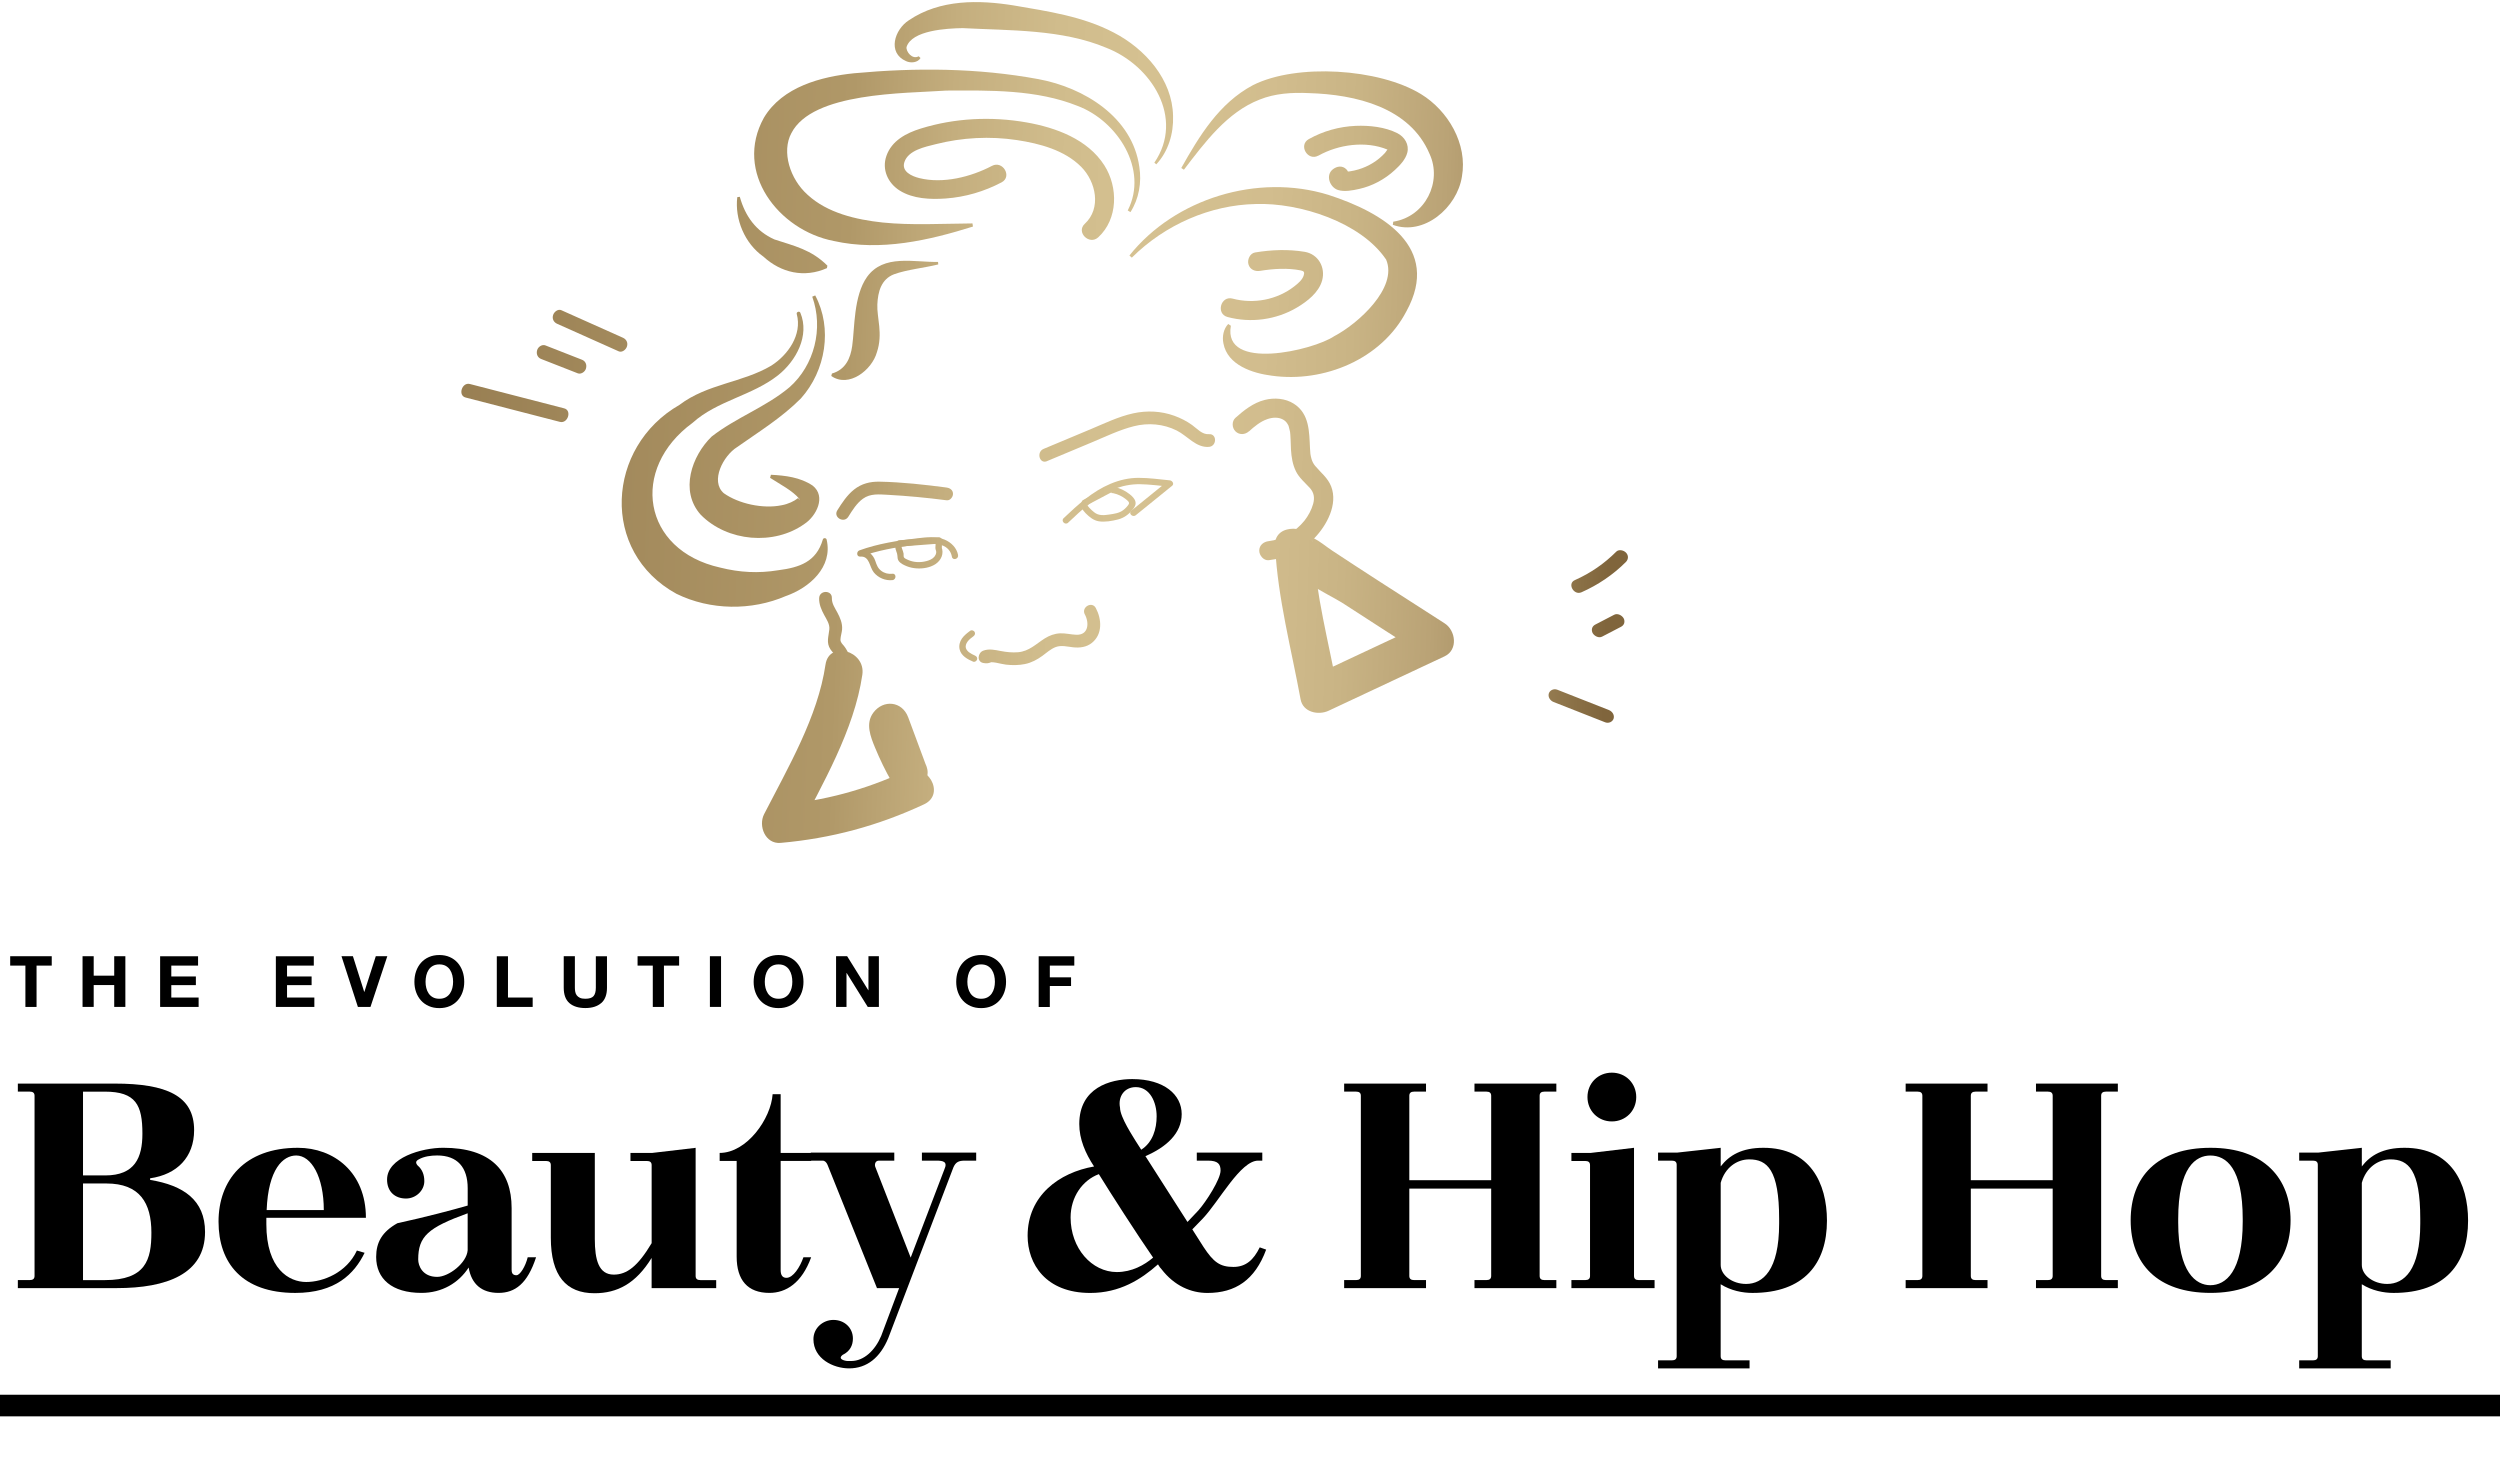<?xml version="1.0" encoding="UTF-8"?><svg id="Layer_2" xmlns="http://www.w3.org/2000/svg" xmlns:xlink="http://www.w3.org/1999/xlink" viewBox="0 0 809.83 471.86"><defs><style>.cls-1{fill:url(#linear-gradient);}.cls-1,.cls-2,.cls-3,.cls-4,.cls-5,.cls-6,.cls-7,.cls-8,.cls-9,.cls-10,.cls-11,.cls-12,.cls-13,.cls-14,.cls-15,.cls-16,.cls-17,.cls-18,.cls-19,.cls-20,.cls-21,.cls-22,.cls-23,.cls-24,.cls-25,.cls-26,.cls-27,.cls-28,.cls-29,.cls-30,.cls-31{stroke-width:0px;}.cls-2{fill:url(#linear-gradient-29);}.cls-3{fill:url(#linear-gradient-30);}.cls-4{fill:url(#linear-gradient-28);}.cls-5{fill:url(#linear-gradient-25);}.cls-6{fill:url(#linear-gradient-11);}.cls-7{fill:url(#linear-gradient-12);}.cls-8{fill:url(#linear-gradient-13);}.cls-9{fill:url(#linear-gradient-10);}.cls-10{fill:url(#linear-gradient-17);}.cls-11{fill:url(#linear-gradient-16);}.cls-12{fill:url(#linear-gradient-19);}.cls-13{fill:url(#linear-gradient-15);}.cls-14{fill:url(#linear-gradient-23);}.cls-15{fill:url(#linear-gradient-21);}.cls-16{fill:url(#linear-gradient-18);}.cls-17{fill:url(#linear-gradient-14);}.cls-18{fill:url(#linear-gradient-22);}.cls-19{fill:url(#linear-gradient-20);}.cls-20{fill:url(#linear-gradient-27);}.cls-21{fill:url(#linear-gradient-24);}.cls-22{fill:url(#linear-gradient-26);}.cls-23{fill:url(#linear-gradient-4);}.cls-24{fill:url(#linear-gradient-2);}.cls-25{fill:url(#linear-gradient-3);}.cls-26{fill:url(#linear-gradient-8);}.cls-27{fill:url(#linear-gradient-9);}.cls-28{fill:url(#linear-gradient-7);}.cls-29{fill:url(#linear-gradient-5);}.cls-30{fill:url(#linear-gradient-6);}</style><linearGradient id="linear-gradient" x1="116.34" y1="44.53" x2="525.59" y2="59.41" gradientUnits="userSpaceOnUse"><stop offset="0" stop-color="#92784d"/><stop offset=".39" stop-color="#b09868"/><stop offset=".47" stop-color="#c4ae7e"/><stop offset=".55" stop-color="#d0bc8c"/><stop offset=".62" stop-color="#d5c191"/><stop offset=".72" stop-color="#d2bd8e"/><stop offset=".79" stop-color="#c9b485"/><stop offset=".86" stop-color="#baa376"/><stop offset=".92" stop-color="#a48c60"/><stop offset=".98" stop-color="#896f45"/><stop offset="1" stop-color="#80653c"/></linearGradient><linearGradient id="linear-gradient-2" x1="117.28" y1="18.64" x2="526.53" y2="33.52" xlink:href="#linear-gradient"/><linearGradient id="linear-gradient-3" x1="115.04" y1="80.42" x2="524.28" y2="95.3" xlink:href="#linear-gradient"/><linearGradient id="linear-gradient-4" x1="116.63" y1="36.52" x2="525.88" y2="51.4" xlink:href="#linear-gradient"/><linearGradient id="linear-gradient-5" x1="112.73" y1="143.84" x2="521.98" y2="158.72" xlink:href="#linear-gradient"/><linearGradient id="linear-gradient-6" x1="113.24" y1="129.85" x2="522.49" y2="144.73" xlink:href="#linear-gradient"/><linearGradient id="linear-gradient-7" x1="116.14" y1="50.07" x2="525.39" y2="64.95" xlink:href="#linear-gradient"/><linearGradient id="linear-gradient-8" x1="114.99" y1="81.6" x2="524.24" y2="96.48" xlink:href="#linear-gradient"/><linearGradient id="linear-gradient-9" x1="116.52" y1="39.59" x2="525.77" y2="54.47" xlink:href="#linear-gradient"/><linearGradient id="linear-gradient-10" x1="114.41" y1="97.62" x2="523.66" y2="112.5" xlink:href="#linear-gradient"/><linearGradient id="linear-gradient-11" x1="115.37" y1="71.23" x2="524.62" y2="86.11" xlink:href="#linear-gradient"/><linearGradient id="linear-gradient-12" x1="113.14" y1="132.59" x2="522.39" y2="147.47" xlink:href="#linear-gradient"/><linearGradient id="linear-gradient-13" x1="112.28" y1="156.13" x2="521.53" y2="171.01" xlink:href="#linear-gradient"/><linearGradient id="linear-gradient-14" x1="110.62" y1="201.85" x2="519.87" y2="216.73" xlink:href="#linear-gradient"/><linearGradient id="linear-gradient-15" x1="112.39" y1="153.28" x2="521.63" y2="168.16" xlink:href="#linear-gradient"/><linearGradient id="linear-gradient-16" x1="111.62" y1="174.31" x2="520.87" y2="189.19" xlink:href="#linear-gradient"/><linearGradient id="linear-gradient-17" x1="111.7" y1="172.2" x2="520.95" y2="187.09" xlink:href="#linear-gradient"/><linearGradient id="linear-gradient-18" x1="112.35" y1="154.33" x2="521.6" y2="169.21" xlink:href="#linear-gradient"/><linearGradient id="linear-gradient-19" x1="112.71" y1="144.44" x2="521.96" y2="159.32" xlink:href="#linear-gradient"/><linearGradient id="linear-gradient-20" x1="110.72" y1="198.99" x2="519.97" y2="213.87" xlink:href="#linear-gradient"/><linearGradient id="linear-gradient-21" x1="109.37" y1="236.35" x2="518.61" y2="251.23" xlink:href="#linear-gradient"/><linearGradient id="linear-gradient-22" x1="109.39" y1="235.56" x2="518.64" y2="250.45" xlink:href="#linear-gradient"/><linearGradient id="linear-gradient-23" x1="111.06" y1="189.75" x2="520.31" y2="204.63" xlink:href="#linear-gradient"/><linearGradient id="linear-gradient-24" x1="110.78" y1="197.32" x2="520.03" y2="212.2" xlink:href="#linear-gradient"/><linearGradient id="linear-gradient-25" x1="111.77" y1="170.36" x2="521.01" y2="185.24" xlink:href="#linear-gradient"/><linearGradient id="linear-gradient-26" x1="111.13" y1="187.78" x2="520.38" y2="202.66" xlink:href="#linear-gradient"/><linearGradient id="linear-gradient-27" x1="110.18" y1="214.08" x2="519.42" y2="228.96" xlink:href="#linear-gradient"/><linearGradient id="linear-gradient-28" x1="114.17" y1="104.34" x2="523.41" y2="119.22" xlink:href="#linear-gradient"/><linearGradient id="linear-gradient-29" x1="113.82" y1="113.93" x2="523.07" y2="128.81" xlink:href="#linear-gradient"/><linearGradient id="linear-gradient-30" x1="113.28" y1="128.58" x2="522.53" y2="143.46" xlink:href="#linear-gradient"/></defs><path class="cls-31" d="m5.78,351.01h31.41c16.75,0,25.69,3.95,25.69,15.08,0,8.74-5.51,14.35-14.25,15.6v.52c10.82,1.77,17.79,6.55,17.79,16.85,0,13.62-12.38,18.2-28.6,18.2H5.78v-2.6h3.85c1.04,0,1.56-.42,1.56-1.35v-58.35c0-.94-.52-1.35-1.56-1.35h-3.85v-2.6Zm21.11,2.6v27.15h7.18c9.67,0,12.06-5.82,12.06-13.52,0-9.26-2.08-13.62-12.17-13.62h-7.07Zm0,29.75v31.31h7.07c13.31,0,15.08-6.66,15.08-15.39,0-9.57-3.74-15.91-14.56-15.91h-7.59Z"/><path class="cls-31" d="m86.28,394.48v2.08c0,14.56,7.38,18.72,12.9,18.72s13.1-3.02,16.43-10.19l2.5.73c-3.33,6.86-9.46,13-22.46,13-17.16,0-24.86-9.67-24.86-23.09s8.42-23.92,25.69-23.92c11.65,0,22.05,7.9,22.05,22.67h-32.24Zm.1-2.5h18.51c0-10.82-4.06-17.68-8.94-17.68-4.26,0-9.05,4.37-9.57,17.68Z"/><path class="cls-31" d="m165.74,411.43c0,1.14.52,1.66,1.56,1.66,1.14,0,2.91-2.81,3.64-5.82h2.71c-2.81,8.63-6.87,11.54-12.17,11.54s-8.74-2.7-9.67-8.22c-3.22,4.99-8.63,8.22-15.29,8.22-9.57,0-14.67-4.58-14.67-11.65,0-4.68,1.87-8.11,6.87-10.92,9.15-1.98,18.1-4.37,22.78-5.72v-5.62c0-6.76-3.33-10.61-9.88-10.61-2.08,0-4.26.31-5.93,1.25-1.04.52-1.14,1.14-.42,1.98,1.46,1.25,2.18,2.91,2.18,5.1,0,3.02-2.71,5.62-5.93,5.62-3.64,0-6.14-2.29-6.14-6.14,0-7.07,11.23-10.3,18.2-10.3,15.29,0,22.15,7.38,22.15,19.55v20.07Zm-14.25-6.45v-11.96c-12.9,4.68-16.02,7.49-16.02,14.98,0,1.98,1.35,5.62,6.14,5.62,3.74,0,9.57-4.47,9.88-8.63Z"/><path class="cls-31" d="m211.08,417.26v-9.78c-5.1,8.32-11.13,11.44-18.51,11.44-9.15,0-14.14-5.62-14.14-17.99v-23.5c0-.94-.52-1.35-1.56-1.35h-4.47v-2.6h20.28v27.87c0,6.76,1.25,11.54,6.14,11.54,4.26,0,7.8-2.7,12.27-10.19v-25.27c0-.94-.52-1.35-1.56-1.35h-5.3v-2.6h6.97l14.14-1.66v41.5c0,.94.52,1.35,1.56,1.35h5.1v2.6h-20.9Z"/><path class="cls-31" d="m233.12,373.47c8.84,0,16.64-11.13,17.16-19.03h2.6v19.03h9.88v2.6h-9.88v35.36c0,1.66.62,2.5,1.87,2.5,2.18,0,4.37-3.43,5.51-6.66h2.5c-3.02,8.32-8.11,11.54-13.52,11.54-7.07,0-10.61-4.16-10.61-11.75v-30.99h-5.51v-2.6Z"/><path class="cls-31" d="m272.96,438.89c-.94.73-.83,1.35.42,1.77.94.31,1.66.21,2.39.21,4.06,0,7.7-3.43,9.67-8.11l5.82-15.5h-7.18l-16.02-39.94c-.31-.73-.83-1.35-1.56-1.35h-3.85v-2.6h27.04v2.6h-4.99c-1.25,0-1.46,1.35-1.14,2.08l11.44,29.33,10.92-28.6c1.14-2.5-.42-2.81-2.6-2.81h-4.68v-2.6h17.58v2.6h-3.74c-1.98,0-2.91.52-3.64,2.18l-21.11,55.33c-2.6,6.24-6.86,9.78-12.69,9.78-5.1,0-11.54-3.12-11.54-9.46,0-3.64,3.12-6.24,6.45-6.24,3.64,0,6.34,2.6,6.34,6.03,0,2.18-.94,4.16-3.33,5.3Z"/><path class="cls-31" d="m354.39,377.84c-2.81-4.26-4.78-8.84-4.78-13.73,0-11.75,9.98-14.56,17.16-14.56,10.4,0,16.02,5.1,16.02,11.34s-4.99,10.71-11.75,13.62l13.62,21.32,3.54-3.74c2.5-2.81,7.18-10.09,7.18-12.9,0-2.08-.83-3.22-4.06-3.22h-3.64v-2.6h21.22v2.6h-1.35c-5.72,0-12.58,13.1-17.89,18.72l-3.43,3.54,3.64,5.72c3.22,4.89,5.3,6.45,9.67,6.45,4.06,0,6.55-2.29,8.53-6.34l2.08.73c-3.64,9.88-9.98,14.04-19.03,14.04-5.3,0-10.71-2.29-14.87-7.7-.31-.31-.73-.83-1.14-1.56-5.51,4.89-12.38,9.26-21.95,9.26-14.46,0-20.28-9.46-20.28-18.51,0-13,10.19-20.49,21.53-22.46Zm19.14,29.54c-4.99-7.18-13.94-21.11-17.58-27.04-5.3,1.98-9.15,7.38-9.15,14.04,0,9.98,6.86,17.68,14.98,17.68,4.89,0,8.94-2.29,11.75-4.68Zm-5.51-37.55l1.66,2.6c3.74-2.39,4.99-6.76,4.99-10.82,0-4.58-2.18-9.46-6.76-9.46-3.64,0-5.82,3.02-5.1,6.66,0,3.12,4.37,9.57,5.2,11.02Z"/><path class="cls-31" d="m477.63,351.01h26.52v2.6h-3.85c-1.04,0-1.56.42-1.56,1.35v58.35c0,.94.52,1.35,1.56,1.35h3.85v2.6h-26.52v-2.6h3.85c1.04,0,1.56-.42,1.56-1.35v-28.29h-26.52v28.29c0,.94.52,1.35,1.56,1.35h3.85v2.6h-26.52v-2.6h3.85c1.04,0,1.56-.42,1.56-1.35v-58.35c0-.94-.52-1.35-1.56-1.35h-3.85v-2.6h26.52v2.6h-3.85c-1.04,0-1.56.42-1.56,1.35v27.35h26.52v-27.35c0-.94-.52-1.35-1.56-1.35h-3.85v-2.6Z"/><path class="cls-31" d="m509.03,373.47h6.24l14.04-1.66v41.5c0,.94.52,1.35,1.56,1.35h5.1v2.6h-26.94v-2.6h4.47c1.04,0,1.56-.42,1.56-1.35v-35.88c0-.94-.52-1.35-1.56-1.35h-4.47v-2.6Zm13.1-26c4.47,0,7.9,3.43,7.9,7.9s-3.43,7.9-7.9,7.9-7.9-3.43-7.9-7.9,3.43-7.9,7.9-7.9Z"/><path class="cls-31" d="m537.11,373.37h6.14l14.14-1.56v6.03c2.81-3.64,6.86-6.03,13.83-6.03,15.08,0,20.59,11.44,20.59,23.61,0,13.83-7.38,23.4-24.13,23.4-3.22,0-6.97-.73-10.3-2.81v23.3c0,.94.52,1.35,1.56,1.35h7.8v2.6h-29.64v-2.6h4.47c1.04,0,1.56-.42,1.56-1.35v-61.99c0-.94-.52-1.35-1.56-1.35h-4.47v-2.6Zm20.28,9.78v26.62c0,3.22,3.64,6.14,8.22,6.14,5.41,0,10.71-4.37,10.71-19.55v-1.56c0-15.81-3.85-19.24-9.67-19.24-4.06,0-7.9,2.7-9.26,7.59Z"/><path class="cls-31" d="m659.52,351.01h26.52v2.6h-3.85c-1.04,0-1.56.42-1.56,1.35v58.35c0,.94.52,1.35,1.56,1.35h3.85v2.6h-26.52v-2.6h3.85c1.04,0,1.56-.42,1.56-1.35v-28.29h-26.52v28.29c0,.94.52,1.35,1.56,1.35h3.85v2.6h-26.52v-2.6h3.85c1.04,0,1.56-.42,1.56-1.35v-58.35c0-.94-.52-1.35-1.56-1.35h-3.85v-2.6h26.52v2.6h-3.85c-1.04,0-1.56.42-1.56,1.35v27.35h26.52v-27.35c0-.94-.52-1.35-1.56-1.35h-3.85v-2.6Z"/><path class="cls-31" d="m716.09,371.81c17.27,0,25.9,9.88,25.9,23.5s-8.63,23.5-25.9,23.5-25.9-9.46-25.9-23.5,8.53-23.5,25.9-23.5Zm-10.5,24.23c0,16.22,5.82,20.28,10.4,20.28,4.99,0,10.5-4.37,10.5-20.59v-.83c0-16.64-5.41-20.59-10.5-20.59-4.58,0-10.4,3.64-10.4,20.59v1.14Z"/><path class="cls-31" d="m744.79,373.37h6.14l14.14-1.56v6.03c2.81-3.64,6.87-6.03,13.83-6.03,15.08,0,20.59,11.44,20.59,23.61,0,13.83-7.38,23.4-24.13,23.4-3.22,0-6.97-.73-10.3-2.81v23.3c0,.94.52,1.35,1.56,1.35h7.8v2.6h-29.64v-2.6h4.47c1.04,0,1.56-.42,1.56-1.35v-61.99c0-.94-.52-1.35-1.56-1.35h-4.47v-2.6Zm20.28,9.78v26.62c0,3.22,3.64,6.14,8.22,6.14,5.41,0,10.71-4.37,10.71-19.55v-1.56c0-15.81-3.85-19.24-9.67-19.24-4.06,0-7.9,2.7-9.26,7.59Z"/><path class="cls-31" d="m3.3,312.79v-3.04h13.46v3.04h-4.92v13.39h-3.61v-13.39H3.3Z"/><path class="cls-31" d="m30.35,309.75v6.3h6.65v-6.3h3.61v16.42h-3.61v-7.08h-6.65v7.08h-3.61v-16.42h3.61Z"/><path class="cls-31" d="m64.16,309.75v3.04h-8.67v3.52h7.96v2.81h-7.96v4.02h8.85v3.04h-12.47v-16.42h12.28Z"/><path class="cls-31" d="m101.65,309.75v3.04h-8.67v3.52h7.96v2.81h-7.96v4.02h8.85v3.04h-12.47v-16.42h12.28Z"/><path class="cls-31" d="m115.93,326.17l-5.31-16.42h3.7l3.66,11.55h.05l3.7-11.55h3.73l-5.45,16.42h-4.07Z"/><path class="cls-31" d="m134.79,314.62c.37-1.05.9-1.97,1.59-2.75.69-.78,1.54-1.4,2.54-1.84,1-.44,2.13-.67,3.39-.67s2.41.22,3.4.67c1,.44,1.84,1.06,2.53,1.84.69.78,1.22,1.7,1.59,2.75.37,1.05.55,2.19.55,3.42s-.18,2.31-.55,3.35c-.37,1.03-.9,1.94-1.59,2.7-.69.77-1.53,1.37-2.53,1.81-1,.44-2.13.66-3.4.66s-2.39-.22-3.39-.66c-1-.44-1.85-1.04-2.54-1.81-.69-.77-1.22-1.67-1.59-2.7-.37-1.04-.55-2.15-.55-3.35s.18-2.36.55-3.42Zm3.3,5.43c.16.65.42,1.24.77,1.76.35.52.81.94,1.38,1.25.57.31,1.26.47,2.07.47s1.5-.16,2.07-.47c.57-.31,1.03-.73,1.38-1.25.35-.52.61-1.11.77-1.76.16-.65.24-1.32.24-2.01s-.08-1.42-.24-2.09c-.16-.67-.42-1.28-.77-1.81-.35-.53-.81-.95-1.38-1.27-.57-.31-1.26-.47-2.07-.47s-1.5.16-2.07.47c-.57.31-1.03.74-1.38,1.27s-.61,1.13-.77,1.81-.24,1.37-.24,2.09.08,1.36.24,2.01Z"/><path class="cls-31" d="m164.55,309.75v13.39h8v3.04h-11.62v-16.42h3.61Z"/><path class="cls-31" d="m194.75,324.92c-1.24,1.08-2.96,1.62-5.15,1.62s-3.94-.54-5.16-1.61c-1.22-1.07-1.83-2.73-1.83-4.97v-10.21h3.61v10.21c0,.44.04.88.12,1.31.08.43.24.81.48,1.14.25.33.59.6,1.02.81.44.21,1.02.31,1.76.31,1.29,0,2.18-.29,2.67-.86.49-.58.74-1.48.74-2.7v-10.21h3.61v10.21c0,2.22-.62,3.88-1.86,4.96Z"/><path class="cls-31" d="m206.53,312.79v-3.04h13.46v3.04h-4.92v13.39h-3.61v-13.39h-4.92Z"/><path class="cls-31" d="m233.57,309.75v16.42h-3.61v-16.42h3.61Z"/><path class="cls-31" d="m244.68,314.62c.37-1.05.9-1.97,1.59-2.75.69-.78,1.54-1.4,2.54-1.84,1-.44,2.13-.67,3.39-.67s2.41.22,3.4.67c1,.44,1.84,1.06,2.53,1.84.69.78,1.22,1.7,1.59,2.75.37,1.05.55,2.19.55,3.42s-.18,2.31-.55,3.35c-.37,1.03-.9,1.94-1.59,2.7-.69.77-1.53,1.37-2.53,1.81-1,.44-2.13.66-3.4.66s-2.39-.22-3.39-.66c-1-.44-1.85-1.04-2.54-1.81-.69-.77-1.22-1.67-1.59-2.7-.37-1.04-.55-2.15-.55-3.35s.18-2.36.55-3.42Zm3.3,5.43c.16.65.42,1.24.77,1.76.35.52.81.94,1.38,1.25.57.31,1.26.47,2.07.47s1.5-.16,2.07-.47c.57-.31,1.03-.73,1.38-1.25.35-.52.61-1.11.77-1.76.16-.65.24-1.32.24-2.01s-.08-1.42-.24-2.09c-.16-.67-.42-1.28-.77-1.81-.35-.53-.81-.95-1.38-1.27-.57-.31-1.26-.47-2.07-.47s-1.5.16-2.07.47c-.57.31-1.03.74-1.38,1.27s-.61,1.13-.77,1.81-.24,1.37-.24,2.09.08,1.36.24,2.01Z"/><path class="cls-31" d="m274.42,309.75l6.85,11.02h.05v-11.02h3.38v16.42h-3.61l-6.83-10.99h-.05v10.99h-3.38v-16.42h3.59Z"/><path class="cls-31" d="m310.3,314.62c.37-1.05.9-1.97,1.59-2.75.69-.78,1.54-1.4,2.54-1.84,1-.44,2.13-.67,3.39-.67s2.41.22,3.4.67c1,.44,1.84,1.06,2.53,1.84.69.78,1.22,1.7,1.59,2.75.37,1.05.55,2.19.55,3.42s-.18,2.31-.55,3.35c-.37,1.03-.9,1.94-1.59,2.7-.69.77-1.53,1.37-2.53,1.81-1,.44-2.13.66-3.4.66s-2.39-.22-3.39-.66c-1-.44-1.85-1.04-2.54-1.81-.69-.77-1.22-1.67-1.59-2.7-.37-1.04-.55-2.15-.55-3.35s.18-2.36.55-3.42Zm3.3,5.43c.16.65.42,1.24.77,1.76.35.52.81.94,1.38,1.25.57.31,1.26.47,2.07.47s1.5-.16,2.07-.47c.57-.31,1.03-.73,1.38-1.25.35-.52.61-1.11.77-1.76.16-.65.24-1.32.24-2.01s-.08-1.42-.24-2.09c-.16-.67-.42-1.28-.77-1.81-.35-.53-.81-.95-1.38-1.27-.57-.31-1.26-.47-2.07-.47s-1.5.16-2.07.47c-.57.31-1.03.74-1.38,1.27s-.61,1.13-.77,1.81-.24,1.37-.24,2.09.08,1.36.24,2.01Z"/><path class="cls-31" d="m348,309.75v3.04h-7.93v3.8h6.88v2.81h-6.88v6.79h-3.61v-16.42h11.55Z"/><rect class="cls-31" y="451.8" width="809.83" height="7"/><path class="cls-1" d="m365.31,68.17c6.8-13.32-3.35-29.01-16.24-33.86-13.34-5.34-28.28-5.03-42.48-4.97-13.7.96-43.4.48-50.24,13.79-3.22,5.99-.49,14.86,5.27,19.98,6.37,5.86,15.59,8.04,24.31,8.97,9.36.95,19.17.37,29.08.29l.16,1.02c-14.26,4.48-29.9,8.08-45.11,4.67-17.85-3.46-32.43-22.26-22.6-39.94,6.01-10.05,18.59-13.3,29.22-14.39,19.96-1.85,39.96-1.74,59.69,1.9,14.81,2.74,30.44,12.31,32.69,28.4.81,5.05-.13,10.42-2.87,14.68l-.88-.53h0Z"/><path class="cls-24" d="m373.93,52.7c9.86-14.48-.93-31.52-15.52-37.2-14.38-6.06-31.27-5.58-46.58-6.39-5.04.09-16.46.66-18.17,6.12-.23,1.43,1.81,4.19,3.93,3l.6.57c-.9,1.51-3.16,1.72-4.67,1.01-6.18-2.68-3.76-10.27.9-13.25C304.54-.29,317.13-.04,328.37,1.76c10.95,1.89,22.36,3.5,32.45,8.81,10.09,5.22,18.97,15.18,19.17,27.01.21,5.66-1.54,11.5-5.43,15.65,0,0-.63-.53-.63-.53h0Z"/><path class="cls-25" d="m365.86,82.76c14.72-18.45,41.54-26.71,64.45-19.64,17.55,5.67,36.67,16.94,25.28,37.7-8.1,15.62-26.86,23.24-43.62,20.88-6.2-.79-14.34-3.39-15.67-10.47-.46-2.22.05-4.72,1.56-6.28l.86.57c-2.71,14.88,26.66,8,33.46,3.39,7.63-3.97,20.72-15.67,16.83-24.82-8.16-12.11-27.98-18.49-42.25-18-14.68.29-29.35,6.66-40.13,17.37l-.77-.69h0Z"/><path class="cls-23" d="m382.65,54.42c5.83-10.33,12.22-20.99,23.23-26.84,14.12-7.12,40.85-5.42,54.44,2.91,8.71,5.32,15.15,16.1,13.24,26.75-1.58,10.05-12.3,19.27-22.38,15.59,0,0,.14-1.02.14-1.02,10.46-1.64,15.91-12.98,11.77-21.94-6.37-15.11-23.9-19.27-39.13-19.71-5.53-.26-11,.1-15.94,2.1-10.49,4.07-17.77,13.89-24.51,22.72,0,0-.86-.56-.86-.56h0Z"/><path class="cls-29" d="m259.27,101.34c3.05,7.36-1.37,15.56-7.22,20.21-8.5,6.69-19.68,8.19-27.7,15.42-20.4,14.91-16.32,41.27,8.95,46.89,6.28,1.58,12.34,1.92,18.85.85,6.87-.89,12.28-2.71,14.39-9.94.16-.63,1.13-.57,1.24.05,2.06,8.9-5.65,15.63-13.21,18.25-11.06,4.79-24.45,4.68-35.44-.72-24.82-13.58-22.77-47.6.97-61.2,9.05-6.86,20.42-7.18,29.73-12.7,5.4-3.44,10.07-10,8.27-16.7-.23-.7.9-1.13,1.17-.41h0Z"/><path class="cls-30" d="m264.08,95.71c5.65,10.63,3.43,24.36-4.66,33.37-6.23,6.26-13.61,10.78-20.68,15.77-4.43,2.77-8.77,11-4.29,14.91,4.8,3.42,12.71,5.15,18.72,3.91,2.18-.38,4.21-1.4,5.2-2.23.22-.17.23-.15.33.11.1.26.37.38.27.09-2.18-2.69-6.35-4.79-9.52-6.86,0,0,.28-.99.28-.99,4.64.24,9.45.79,13.5,3.5,4.52,3.54,1.13,9.96-2.61,12.4-9.82,7.07-25,5.84-33.64-2.96-6.89-7.72-2.89-19.06,3.54-25.31,7.96-6.21,17.61-9.57,25.23-15.99,8.04-7.1,11.07-19.04,7.36-29.33,0,0,.95-.4.95-.4h0Z"/><path class="cls-28" d="m355.77,76.86c6.42-5.92,6.48-16.2,1.97-23.29-5.41-8.5-15.76-12.25-25.23-13.92-11.34-1.99-23.21-1.43-34.24,1.99-4.71,1.46-9.4,3.91-11.13,8.85-1.54,4.41.46,8.82,4.29,11.23,4.3,2.71,9.99,2.93,14.9,2.58,6.38-.46,12.47-2.26,18.12-5.23,3.52-1.85.4-7.19-3.12-5.34-6.83,3.59-15.85,5.87-23.53,3.96-2.41-.6-5.86-2.1-4.83-5.2,1.27-3.85,6.72-4.92,10.12-5.78,8.56-2.17,17.62-2.66,26.36-1.33,7.34,1.12,15.41,3.24,20.8,8.68,4.76,4.8,6.6,13.41,1.15,18.43-2.93,2.7,1.45,7.07,4.37,4.37h0Z"/><path class="cls-26" d="m408.21,87.74c4.2-.7,8.96-.99,13.16-.14,1.09.22,1.23.62.96,1.56-.42,1.49-1.88,2.68-3.05,3.59-5.58,4.37-13.19,5.81-20,3.98-3.85-1.04-5.49,4.93-1.64,5.96,7.52,2.03,15.77.91,22.47-3.06,3.34-1.98,7.12-4.89,8.18-8.82,1.14-4.23-1.29-8.51-5.68-9.24-5.32-.88-10.75-.67-16.05.21-1.65.27-2.57,2.31-2.16,3.8.48,1.75,2.15,2.44,3.8,2.16h0Z"/><path class="cls-27" d="m427.1,50.41c6.51-3.64,15.29-4.86,22.34-1.96.11.04.62.46.77.42-.4.08-.05-1.09-.29-1.03-.1.02-1.14,1.56-1.27,1.69-1.17,1.27-2.47,2.36-3.94,3.26s-3,1.6-4.66,2.09c-.94.28-1.92.51-2.89.64-.28.04-.58.05-.86.07-.28.02-.56.03-.85.04-1.18-.1-.75.49,1.27,1.77l-.42,1.56-.17.25c1.32-1.03,1.08-3.29,0-4.37-1.3-1.3-3.05-1.03-4.37,0-2.49,1.94-.98,5.88,1.68,6.71,2.1.65,4.73.12,6.81-.34,4.3-.95,8.33-3.13,11.56-6.11,1.63-1.5,3.49-3.42,4.05-5.62.69-2.65-.87-5.14-3.2-6.33-3.99-2.03-9.12-2.57-13.53-2.38-5.33.23-10.52,1.69-15.17,4.29-3.47,1.94-.36,7.28,3.12,5.34h0Z"/><path class="cls-9" d="m303.93,85.66c-4.59,1.14-10.04,1.64-14.32,3.18-4.15,1.6-5.23,5.65-5.41,9.78-.2,4.24,1.89,9.47-.15,15.5-1.59,5.75-9.09,11.65-14.77,7.68,0,0,.21-.8.21-.8,4.42-1.27,6.01-4.95,6.56-8.89.84-5.84.42-16.23,4.81-22.4,5.38-7.5,15.29-4.68,23-4.87,0,0,.07.82.07.82h0Z"/><path class="cls-6" d="m239.64,63.74c1.78,6.37,5.29,11.16,11.19,13.81,6.37,2.11,11.92,3.24,17.19,8.5,0,0-.15.81-.15.81-7.33,3.25-14.85,1.53-20.6-3.75-6.06-4.25-9.3-12.16-8.44-19.24,0,0,.81-.12.81-.12h0Z"/><path class="cls-7" d="m339.16,149.37l14.58-6.1c4.43-1.85,8.87-4.02,13.54-5.2s9.57-.77,13.9,1.39c3.45,1.72,6.25,5.63,10.43,5.3,2.63-.21,2.65-4.34,0-4.12-2.19.18-3.8-1.77-5.45-2.96-1.76-1.27-3.7-2.25-5.74-2.99-4.28-1.56-8.93-1.77-13.37-.79-4.84,1.07-9.41,3.32-13.96,5.22-5.01,2.1-10.03,4.19-15.04,6.29-2.41,1.01-1.35,5,1.1,3.98h0Z"/><path class="cls-8" d="m306.65,157.93c-7.18-.94-14.48-1.76-21.73-1.9-3.07-.06-5.84.63-8.27,2.56-2.27,1.81-3.89,4.29-5.42,6.73-1.41,2.25,2.15,4.33,3.56,2.08,1.32-2.1,2.71-4.39,4.76-5.86,2.37-1.71,5.2-1.41,7.96-1.26,6.4.35,12.78.95,19.14,1.78,1.11.15,2.05-1.05,2.06-2.06.01-1.23-.96-1.92-2.06-2.06h0Z"/><path class="cls-17" d="m314.29,204.32c-.99.74-1.96,1.48-2.68,2.5s-1.04,2.3-.76,3.52c.48,2.1,2.58,3.24,4.4,4,.51.21,1.13-.23,1.27-.72.16-.59-.2-1.05-.72-1.27s-1.34-.63-1.89-1.05c-.46-.35-.9-.88-1.04-1.4-.18-.68.1-1.47.57-2.09.51-.68,1.22-1.21,1.9-1.71.45-.33.67-.89.37-1.41-.26-.44-.96-.7-1.41-.37h0Z"/><path class="cls-13" d="m345.99,169.32c4.4-4.18,9.01-8.46,14.71-10.8,2.74-1.13,5.63-1.72,8.6-1.67,3.22.05,6.45.5,9.66.81l-.73-1.76c-3.93,3.18-7.85,6.36-11.78,9.54-1.03.84.44,2.29,1.46,1.46,3.93-3.18,7.85-6.36,11.78-9.54.77-.62.06-1.68-.73-1.76-3.36-.32-6.76-.82-10.14-.81-3.14,0-6.19.71-9.08,1.92-5.88,2.47-10.64,6.82-15.2,11.15-.96.92.5,2.37,1.46,1.46h0Z"/><path class="cls-11" d="m310.36,179.81c-.44-2.34-2.22-4.1-4.37-5.01-2.77-1.17-5.86-.78-8.76-.44-6.38.74-12.77,1.73-18.84,3.92-1.02.37-.96,2.12.27,2.02,3.09-.24,2.91,3.3,4.4,5.13,1.45,1.77,3.76,2.73,6.03,2.49,1.31-.14,1.32-2.2,0-2.06s-2.54-.14-3.6-.93c-1.14-.84-1.52-1.96-1.95-3.24-.72-2.15-2.54-3.64-4.88-3.45l.27,2.02c5.28-1.9,10.82-2.91,16.38-3.61,4.04-.51,11.98-2.04,13.05,3.71.24,1.3,2.23.75,1.99-.55h0Z"/><path class="cls-10" d="m290.42,175.51c-.69.97-.44,2.14-.05,3.18.17.44.31.85.33,1.33.02.58.06,1.15.39,1.65.58.86,1.7,1.36,2.62,1.74.99.4,2.05.62,3.12.7,2.05.16,4.41-.21,6.16-1.35,1.9-1.24,2.9-3.48,1.96-5.64l.14.52c.02-.86.04-1.71.06-2.57.01-.53-.48-1.07-1.03-1.03-3.74.28-7.47.56-11.21.85-.54.04-1.07.08-1.61.12-1.31.1-1.33,2.16,0,2.06,3.74-.28,7.47-.56,11.21-.85.54-.04,1.07-.08,1.61-.12l-1.03-1.03-.03,1.41c-.01.44-.11.99,0,1.43s.26.69.2,1.15-.29.93-.59,1.29c-.64.76-1.63,1.16-2.57,1.41-1.95.52-4.13.45-5.98-.4-.38-.17-1.07-.44-1.3-.8-.18-.27-.07-.88-.12-1.22-.08-.56-.31-1.06-.5-1.59-.14-.42-.28-.81-.01-1.2.77-1.09-1.02-2.12-1.78-1.04Z"/><path class="cls-16" d="m350.5,162.37c-.79,1.46.18,2.88,1.2,3.91,1.18,1.2,2.55,2.32,4.26,2.59,1.99.31,4.26-.11,6.2-.6,2.01-.52,3.49-1.65,4.79-3.25.61-.75,1.1-1.57.84-2.57-.25-.98-1.07-1.73-1.83-2.34-1.49-1.2-3.28-2.05-5.17-2.39-.6-.11-1.26-.27-1.83,0-.19.09-.37.2-.56.29l-2.52,1.33c-1.67.88-3.34,1.76-5.01,2.64-1.17.62-.13,2.4,1.04,1.78,2.51-1.33,5.02-2.65,7.53-3.98.17-.09.33-.18.5-.26,0,0,.1-.05.1-.05.23.69-.75-.2-.05.18.18.1.53.09.73.14,1.44.32,2.82.97,3.97,1.91.48.4,1.33.97.94,1.64s-1.14,1.41-1.76,1.89c-1.27.99-2.97,1.21-4.51,1.44-1.75.26-3.48.45-4.93-.74-.55-.44-1.08-.91-1.55-1.43-.2-.22-.76-.81-.6-1.12.63-1.17-1.15-2.21-1.78-1.04Z"/><path class="cls-12" d="m404.58,139.74c1.76-1.58,3.67-3.19,5.94-3.97,1.71-.59,3.57-.69,5.04.11.68.37,1.15.82,1.51,1.44.34.58.26.39.42.92.15.49.27.97.36,1.47.2,1.07-.01-.26.06.38.03.23.05.47.07.7.04.54.07,1.07.09,1.61.04,1.09.06,2.18.12,3.27.15,2.44.53,4.82,1.62,7.03,1.05,2.1,2.88,3.62,4.44,5.31,1.36,1.48,1.69,3.15,1.12,5.23-.53,1.92-1.61,3.91-2.83,5.44-2.89,3.59-7.22,6.12-11.54,6.61-1.66.19-3.09,1.29-3.09,3.09,0,1.52,1.42,3.28,3.09,3.09,5.62-.64,10.85-3.08,14.8-7.17,3.98-4.13,7.66-10.91,5.41-16.72-1.08-2.79-3.35-4.46-5.2-6.68-.57-.68-.95-1.47-1.16-2.21-.39-1.35-.42-2.02-.49-3.39-.27-5.34-.13-11.24-5.21-14.5-2.77-1.78-6.37-2.05-9.5-1.24-3.65.93-6.7,3.33-9.45,5.79-1.24,1.12-1.14,3.24,0,4.37,1.24,1.24,3.13,1.12,4.37,0h0Z"/><path class="cls-19" d="m265.35,193.73c-.08,1.99.72,3.8,1.65,5.52.77,1.42,1.82,2.92,1.65,4.62-.23,2.3-1.07,4.33.36,6.47.58.87,1.4,1.57,1.85,2.53s.49,1.9.38,2.92c-.13,1.11,1.04,2.06,2.06,2.06,1.22,0,1.94-.95,2.06-2.06.26-2.33-.47-4.64-1.91-6.47-.55-.69-1.23-1.23-1.2-2.17.04-1.1.45-2.18.53-3.28.14-1.96-.64-3.8-1.55-5.48-.79-1.46-1.82-2.93-1.76-4.65.1-2.65-4.02-2.65-4.12,0h0Z"/><path class="cls-15" d="m267.41,215.26c-2.49,17-12.14,33.34-19.89,48.47-1.95,3.81.36,9.74,5.34,9.31,16.35-1.44,31.61-5.55,46.48-12.5,7.2-3.37.93-14.03-6.24-10.68-12.77,5.97-26.2,9.57-40.23,10.81,1.78,3.1,3.56,6.2,5.34,9.31,8.21-16.03,18.48-33.38,21.13-51.42,1.14-7.79-10.77-11.15-11.93-3.29h0Z"/><path class="cls-18" d="m299.57,247.07c-1.23-2.12-2.38-4.27-3.42-6.49-.41-.88-.81-1.76-1.18-2.66-.21-.52-.42-1.05-.62-1.58-.4-1.66-.66-1.4-.79.78-3.77-.49-7.54-.98-11.3-1.48,2,5.4,4.01,10.79,6.01,16.19,1.16,3.13,4.19,5.26,7.61,4.32,3.01-.83,5.49-4.46,4.32-7.61-2-5.4-4.01-10.79-6.01-16.19-1.95-5.25-8.06-5.84-11.3-1.48-2.61,3.52-.89,7.79.59,11.37,1.58,3.81,3.35,7.49,5.42,11.06,3.98,6.89,14.68.67,10.68-6.24Z"/><path class="cls-14" d="m413.07,177.23c.82,16.41,5.27,33.16,8.23,49.3.78,4.25,5.8,5.24,9.08,3.7,12.53-5.88,25.05-11.75,37.58-17.63,4.43-2.08,3.6-8.39,0-10.68-7.21-4.6-14.4-9.22-21.58-13.87-4.96-3.21-9.92-6.43-14.84-9.69-1.95-1.29-3.89-2.95-5.97-4.02-3.88-2-.79-2.8-.14,2.89-.9-7.82-13.28-7.91-12.37,0,.94,8.12,16.45,14.6,22.37,18.45,8.73,5.68,17.5,11.31,26.28,16.91v-10.68c-12.53,5.88-25.05,11.75-37.58,17.63,3.03,1.23,6.06,2.46,9.08,3.7-2.76-15.05-7.02-30.73-7.79-46.02-.4-7.92-12.77-7.97-12.37,0h0Z"/><path class="cls-21" d="m351.42,199.03c1.5,2.81,1.18,6.73-2.76,6.59-1.77-.06-3.52-.55-5.3-.46s-3.46.71-4.97,1.67c-2.85,1.82-5.04,4.14-8.6,4.45-1.87.16-3.75-.04-5.59-.39s-3.83-.83-5.71-.11c-1.73.66-2.18,3.52,0,3.98,1.08.22,1.94.13,2.91-.4,2.33-1.26.25-4.83-2.08-3.56h.26v3.96c1.86-.71,4.34.31,6.25.53,2.07.24,4.17.23,6.22-.19s3.91-1.41,5.61-2.65c1.36-1,2.71-2.24,4.32-2.85,1.8-.68,3.79-.12,5.63.08,2.17.23,4.36-.03,6.11-1.45,3.49-2.82,3.18-7.65,1.25-11.27-1.25-2.34-4.81-.26-3.56,2.08h0Z"/><path class="cls-5" d="m512.29,191.86c5.41-2.4,10.31-5.72,14.39-9.82.79-.79.95-2.04.06-3-.78-.84-2.36-1.15-3.16-.36-3.84,3.86-8.36,6.99-13.46,9.25-2.51,1.11-.34,5.04,2.17,3.93h0Z"/><path class="cls-22" d="m518.96,206.23c2.03-1.06,4.06-2.11,6.1-3.17.51-.26.91-.65,1.07-1.2.14-.48.08-1.14-.2-1.61-.6-.99-1.99-1.66-3.03-1.12-2.03,1.06-4.06,2.11-6.1,3.17-.51.26-.91.65-1.07,1.2-.14.48-.08,1.14.2,1.61.6.99,1.99,1.66,3.03,1.12h0Z"/><path class="cls-20" d="m503.28,227.41c5.56,2.19,11.13,4.38,16.69,6.57,1.15.45,2.43-.18,2.74-1.23.33-1.11-.41-2.31-1.57-2.76-5.56-2.19-11.13-4.38-16.69-6.57-1.15-.45-2.43.18-2.74,1.23-.33,1.11.41,2.31,1.57,2.76h0Z"/><path class="cls-4" d="m201.82,109.42c-6.66-2.98-13.32-5.96-19.99-8.94-1.02-.46-2.32.47-2.66,1.57-.41,1.28.25,2.36,1.27,2.82,6.66,2.98,13.32,5.96,19.99,8.94,1.02.46,2.32-.47,2.66-1.57.41-1.28-.25-2.36-1.27-2.82h0Z"/><path class="cls-2" d="m188.55,116.54c-3.97-1.55-7.93-3.11-11.9-4.66-1.01-.39-2.35.42-2.66,1.57-.35,1.26.19,2.39,1.27,2.82l11.9,4.66c1.01.39,2.35-.42,2.66-1.57.35-1.26-.19-2.39-1.27-2.82h0Z"/><path class="cls-3" d="m182.76,132.28c-10.18-2.63-20.36-5.26-30.55-7.89-2.57-.66-3.97,3.72-1.39,4.38,10.18,2.63,20.36,5.26,30.55,7.89,2.57.66,3.97-3.72,1.39-4.38h0Z"/></svg>
